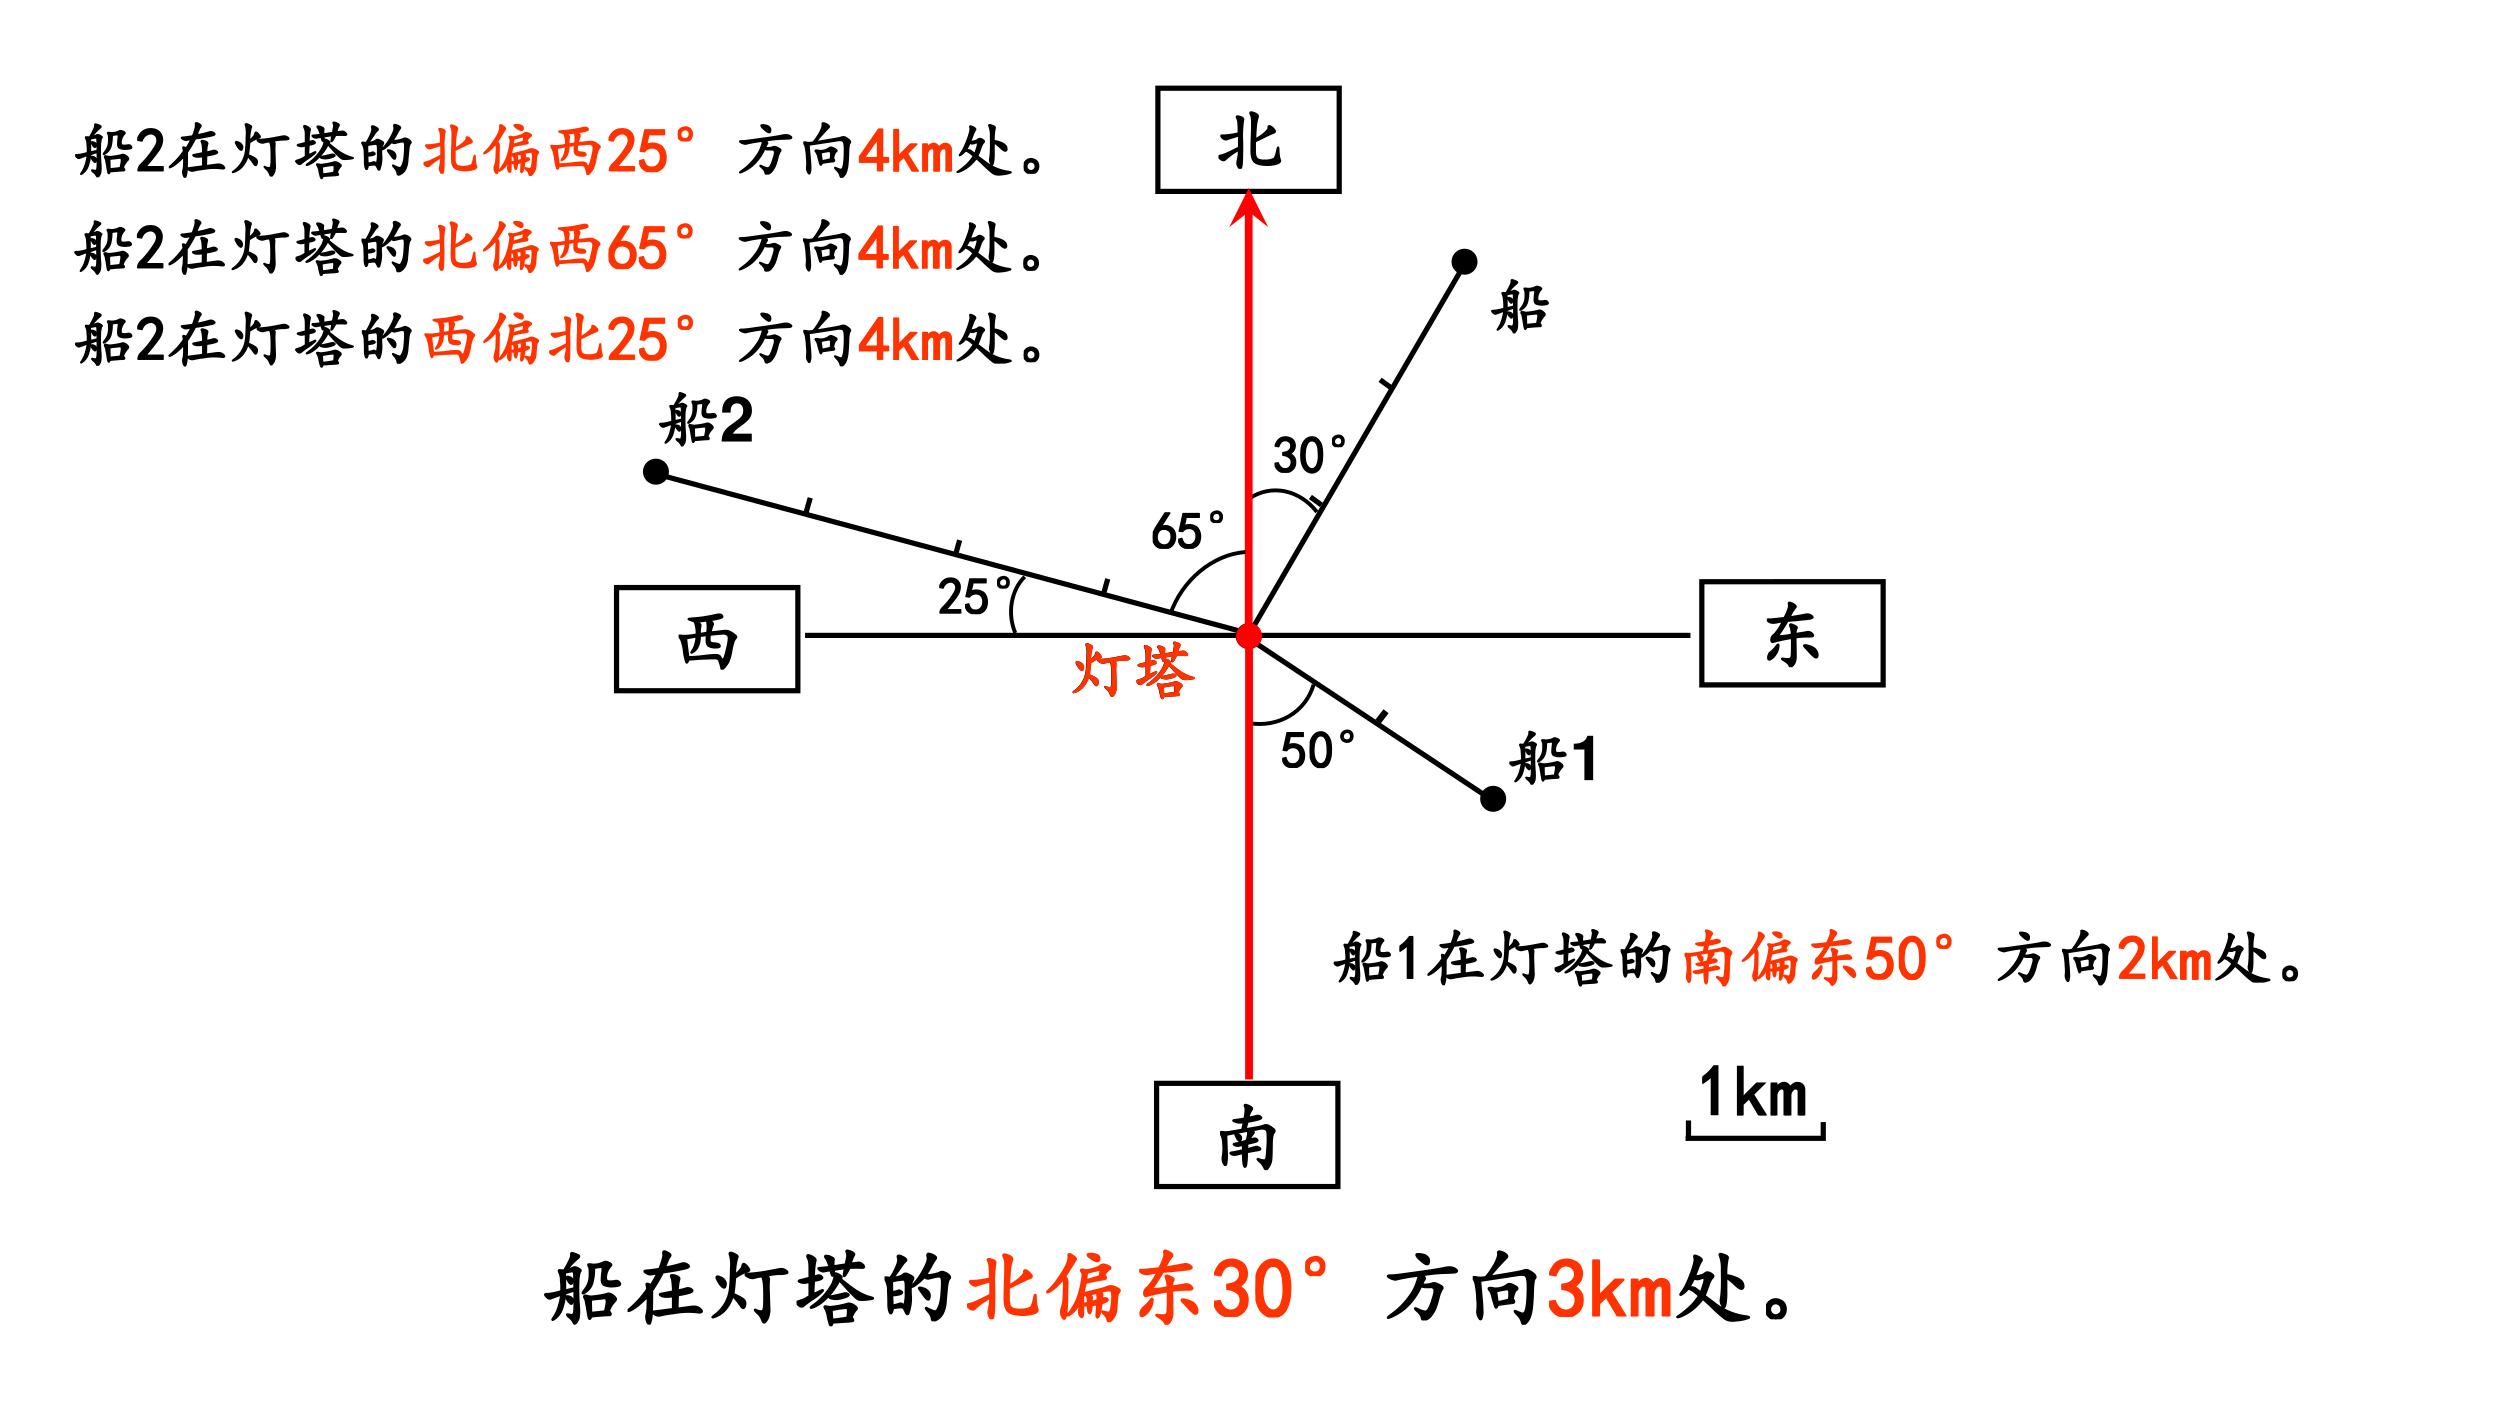 <svg xmlns="http://www.w3.org/2000/svg" xmlns:xlink="http://www.w3.org/1999/xlink" width="1280" height="720" viewBox="0 0 960 540"><rect x="0" y="0" width="960" height="540" fill="#333333" stroke="none"/><g data-name="P"><clipPath id="a"><path fill-rule="evenodd" d="M0 540h960V0H0Z"/></clipPath><g clip-path="url(#a)"><path fill="#fff" fill-rule="evenodd" d="M0 540h960V0H0Z"/></g></g><path fill="none" stroke="#000" stroke-linejoin="round" stroke-width="2" d="m573 307.25-91.13-60.5" data-name="P"/><g data-name="P"><clipPath id="b"><path fill-rule="evenodd" d="M0 0h960v540H0"/></clipPath><g clip-path="url(#b)"><path fill="none" stroke="#000" stroke-linejoin="round" stroke-width="1.5" d="M504.43 262.88c-3.06 10.52-13.41 16.68-24.87 14.8"/></g></g><g data-name="P"><symbol id="c"><path d="M.243.366a.642.642 0 0 0-.03-.16A.247.247 0 0 0 .13.073C.091.042.083.043.107.077a.476.476 0 0 1 .058.12C.181.248.193.3.201.355A4.403 4.403 0 0 1 .079.311.044.044 0 0 0 .05.307.12.12 0 0 0 .012.34C0 .354.007.36.033.359.06.358.117.368.2.392a.745.745 0 0 1-.004.13.221.221 0 0 1-.02.097C.167.638.168.646.181.643c.013 0 .03-.001.05-.004.027.042.048.08.063.114.019.033.026.06.024.078C.315.849.323.854.34.846A.23.23 0 0 0 .4.823C.418.815.414.803.388.783A.778.778 0 0 1 .263.648a.274.274 0 0 1 .074.024c.016.007.029.009.04.003a.092.092 0 0 0 .038-.02C.431.648.434.639.423.629.415.62.41.592.403.546A2.705 2.705 0 0 1 .409.202a.568.568 0 0 0-.004-.13.18.18 0 0 0-.028-.054C.363 0 .353.001.346.022A.185.185 0 0 1 .29.085C.264.11.263.12.286.112A.126.126 0 0 1 .337.108c.01.005.017.026.02.063.002.036.002.114 0 .234a2.113 2.113 0 0 1-.114-.04m.524-.21C.796.124.797.108.77.108S.673.103.556.092C.546.06.536.053.529.077.523.1.519.129.513.163a1.23 1.23 0 0 1-.016.09.136.136 0 0 1-.02.062C.47.333.475.341.49.34A.513.513 0 0 0 .529.33a.209.209 0 0 1 .058 0 1.218 1.218 0 0 1 .156.027c.014.008.03.008.047 0A.14.14 0 0 0 .841.32C.857.303.855.288.837.272a.326.326 0 0 1-.07-.117M.59.675a.66.66 0 0 0-.02-.18.192.192 0 0 0-.081-.11C.448.357.445.365.482.413c.036.047.056.1.058.16C.543.635.54.674.53.69c-.01.018-.01.026.004.024A.164.164 0 0 0 .572.71a.268.268 0 0 1 .133.027c.012.01.033.01.062-.004C.796.72.803.708.79.698a.237.237 0 0 1-.035-.05A.208.208 0 0 1 .732.56c0-.031.01-.048.031-.05a.249.249 0 0 1 .074.003C.866.52.885.513.896.494.909.478.902.465.876.46A.439.439 0 0 0 .79.452a.286.286 0 0 0-.074.015C.698.475.688.493.685.522c0 .029.002.064.008.106.005.041.001.06-.012.058a.747.747 0 0 1-.09-.012M.552.292c0-.047.001-.1.004-.16L.724.15c.01.044.017.08.02.106.002.026 0 .041-.008.046C.73.311.714.313.685.307A3.795 3.795 0 0 1 .552.292M.357.428c0 .1-.002.16-.004.18C.35.628.339.637.318.632A.683.683 0 0 1 .24.616C.242.576.243.506.243.4l.114.027M.298.257A.172.172 0 0 0 .263.31c-.005.018 0 .025.016.02A.073.073 0 0 0 .322.31c.01-.01.013-.027.007-.05C.327.24.316.237.3.256M.325.49C.32.478.31.48.294.499a.343.343 0 0 0-.027.05C.262.565.27.57.29.561.314.556.327.546.33.53A.042.042 0 0 0 .325.49Z"/></symbol><use xlink:href="#c" transform="matrix(24.024 0 0 -24.024 579.571 301.322)"/><use xlink:href="#c" fill="none" stroke="#000" stroke-linejoin="round" stroke-width=".029" transform="matrix(24.024 0 0 -24.024 579.571 301.322)"/></g><g data-name="P"><symbol id="d"><path d="M.17.489V0h.14v.709H.217C.195.625.122.582 0 .582V.489h.17Z"/></symbol><use xlink:href="#d" transform="matrix(24.024 0 0 -24.024 604.324 299.57)"/></g><g data-name="P"><symbol id="e"><path d="M-2147483500-2147483500Z"/></symbol><use xlink:href="#e" transform="matrix(24.024 0 0 -24.024 51591145000 -51591145000)"/></g><g data-name="P"><path fill-rule="evenodd" d="M569.88 306.75c0-1.93 1.56-3.5 3.5-3.5 1.93 0 3.5 1.57 3.5 3.5s-1.57 3.5-3.5 3.5c-1.94 0-3.5-1.57-3.5-3.5Z"/><path fill="none" stroke="#000" stroke-linejoin="round" stroke-width="3" d="M569.88 306.75c0-1.93 1.56-3.5 3.5-3.5 1.93 0 3.5 1.57 3.5 3.5s-1.57 3.5-3.5 3.5c-1.94 0-3.5-1.57-3.5-3.5Z"/></g><g data-name="P"><symbol id="f"><path d="M.07.198C.09.128.12.088.164.08.208.073.244.077.27.092c.028.019.048.04.058.067.013.028.018.06.016.094 0 .033-.01.062-.028.086a.112.112 0 0 1-.062.046.174.174 0 0 1-.09 0A.136.136 0 0 1 .086.331L.02.339c.005.015.03.127.074.335h.308v-.07h-.25A1.507 1.507 0 0 0 .113.436a.22.22 0 0 0 .11.024A.216.216 0 0 0 .32.436.124.124 0 0 0 .387.378.206.206 0 0 0 .418.303.19.19 0 0 0 .426.225.284.284 0 0 0 .41.135.2.2 0 0 0 .363.061.283.283 0 0 0 .285.014.248.248 0 0 0 .184.003.218.218 0 0 0 .07.046C.036.072.013.116 0 .178l.07.02Z"/></symbol><symbol id="g"><path d="M.003.39C.005.46.014.513.03.552a.27.27 0 0 0 .074.102c.031.026.07.039.113.039.047 0 .088-.02.122-.059a.273.273 0 0 0 .066-.14.811.811 0 0 0 .008-.2.437.437 0 0 0-.04-.18.18.18 0 0 0-.097-.097.158.158 0 0 0-.133.004.21.21 0 0 0-.094.09.45.45 0 0 0-.039.113.764.764 0 0 0-.007.164m.082.024A.576.576 0 0 1 .092.22.21.21 0 0 1 .155.104C.186.081.217.076.249.09a.135.135 0 0 1 .066.085.42.42 0 0 1 .024.141c0 .052-.003.1-.008.14A.241.241 0 0 1 .296.57C.277.603.25.619.217.619.187.623.157.608.132.574a.355.355 0 0 1-.047-.16Z"/></symbol><use xlink:href="#f" transform="matrix(20.04 0 0 -20.04 492.363 294.877)"/><use xlink:href="#g" transform="matrix(20.04 0 0 -20.04 502.902 294.956)"/><use xlink:href="#f" fill="none" stroke="#000" stroke-linejoin="round" stroke-width=".029" transform="matrix(20.04 0 0 -20.04 492.363 294.877)"/><use xlink:href="#g" fill="none" stroke="#000" stroke-linejoin="round" stroke-width=".029" transform="matrix(20.04 0 0 -20.04 502.902 294.956)"/><symbol id="h"><path d="M.105.003a.121.121 0 0 0-.078.035A.114.114 0 0 0 0 .116a.109.109 0 0 0 .027.07c.016.018.036.03.059.035.023.008.046.01.066.004A.095.095 0 0 0 .211.182C.227.162.23.134.227.1a.104.104 0 0 0-.04-.078.118.118 0 0 0-.082-.02M.043.125A.084.084 0 0 1 .051.073.078.078 0 0 1 .1.042C.129.039.149.044.165.057a.08.08 0 0 1 .023.059C.188.142.18.16.165.174a.063.063 0 0 1-.05.016.08.08 0 0 1-.048-.023.064.064 0 0 1-.023-.043Z"/></symbol><use xlink:href="#h" transform="matrix(20.04 0 0 -20.04 514.913 285.014)"/><use xlink:href="#h" fill="none" stroke="#000" stroke-linejoin="round" stroke-width=".029" transform="matrix(20.04 0 0 -20.04 514.913 285.014)"/><symbol id="i"><path d="M-2147483500-2147483500Z"/></symbol><use xlink:href="#i" transform="matrix(20.04 0 0 -20.04 43035570000 -43035570000)"/><use xlink:href="#i" fill="none" stroke="#000" stroke-linejoin="round" stroke-width=".029" transform="matrix(20.04 0 0 -20.04 43035570000 -43035570000)"/></g><path fill="none" stroke="#000" stroke-linejoin="round" stroke-width="2.5" d="m529.13 277.12 3.12-4" data-name="P"/><path fill="none" stroke="#000" stroke-linejoin="round" stroke-width="2" d="m477.63 242.75-224.75-60.5" data-name="P"/><g data-name="P"><clipPath id="j"><path fill-rule="evenodd" d="M0 0h960v540H0"/></clipPath><g clip-path="url(#j)"><path fill="none" stroke="#000" stroke-linejoin="round" stroke-width="2" d="m309.5 196.96 1.63-5.79"/></g></g><g data-name="P"><clipPath id="k"><path fill-rule="evenodd" d="M0 0h960v540H0"/></clipPath><g clip-path="url(#k)"><path fill="none" stroke="#000" stroke-linejoin="round" stroke-width="1.5" d="M389.87 243.07c-3.15-7.46-1.64-16.45 3.62-21.61"/></g></g><g data-name="P"><symbol id="l"><path d="M.016.016C.018.055.036.09.07.12a1.372 1.372 0 0 1 .23.3C.317.459.323.49.317.517a.086.086 0 0 1-.035.062.095.095 0 0 1-.074.024A.165.165 0 0 1 .129.57.175.175 0 0 1 .074.488L0 .5c.02.06.047.103.078.129a.195.195 0 0 0 .117.047c.026.002.05.001.07-.004A.132.132 0 0 0 .329.645.13.13 0 0 0 .383.582.172.172 0 0 0 .398.477.329.329 0 0 0 .34.332 3.04 3.04 0 0 0 .129.07H.41V0H.016v.016Z"/></symbol><use xlink:href="#l" transform="matrix(20.04 0 0 -20.04 360.676 235.57)"/><use xlink:href="#f" transform="matrix(20.04 0 0 -20.04 370.563 235.857)"/><use xlink:href="#l" fill="none" stroke="#000" stroke-linejoin="round" stroke-width=".029" transform="matrix(20.04 0 0 -20.04 360.676 235.57)"/><use xlink:href="#f" fill="none" stroke="#000" stroke-linejoin="round" stroke-width=".029" transform="matrix(20.04 0 0 -20.04 370.563 235.857)"/><use xlink:href="#h" transform="matrix(20.04 0 0 -20.04 382.913 225.994)"/><use xlink:href="#h" fill="none" stroke="#000" stroke-linejoin="round" stroke-width=".029" transform="matrix(20.04 0 0 -20.04 382.913 225.994)"/><use xlink:href="#i" transform="matrix(20.04 0 0 -20.04 43035570000 -43035570000)"/><use xlink:href="#i" fill="none" stroke="#000" stroke-linejoin="round" stroke-width=".029" transform="matrix(20.04 0 0 -20.04 43035570000 -43035570000)"/></g><g data-name="P" transform="matrix(24.024 0 0 -24.024 253.261 171.292)"><use xlink:href="#c"/><use xlink:href="#c" fill="none" stroke="#000" stroke-linejoin="round" stroke-width=".029"/></g><g data-name="P"><symbol id="m"><path d="M.482.125H.181C.2.163.222.184.326.259c.123.09.159.143.159.24C.485.636.39.724.242.724.095.724.009.637.009.487V.462h.135v.023c0 .079.037.125.101.125.062 0 .1-.043.1-.114C.345.417.321.388.163.276.043.194.006.132 0 0h.482v.125Z"/></symbol><use xlink:href="#m" transform="matrix(24.024 0 0 -24.024 277.1 169.54)"/></g><use xlink:href="#e" data-name="P" transform="matrix(24.024 0 0 -24.024 51591145000 -51591145000)"/><g data-name="P"><path fill-rule="evenodd" d="M248.38 181.12c0-1.93 1.56-3.5 3.5-3.5 1.93 0 3.5 1.57 3.5 3.5 0 1.94-1.57 3.5-3.5 3.5-1.94 0-3.5-1.56-3.5-3.5Z"/><path fill="none" stroke="#000" stroke-linejoin="round" stroke-width="3" d="M248.38 181.12c0-1.93 1.56-3.5 3.5-3.5 1.93 0 3.5 1.57 3.5 3.5 0 1.94-1.57 3.5-3.5 3.5-1.94 0-3.5-1.56-3.5-3.5Z"/></g><g data-name="P"><clipPath id="n"><path fill-rule="evenodd" d="M0 0h960v540H0"/></clipPath><g clip-path="url(#n)"><path fill="none" stroke="#000" stroke-linejoin="round" stroke-width="2" d="m366.87 213.21 1.63-5.79"/></g></g><g data-name="P"><clipPath id="o"><path fill-rule="evenodd" d="M0 0h960v540H0"/></clipPath><g clip-path="url(#o)"><path fill="none" stroke="#000" stroke-linejoin="round" stroke-width="2" d="m423.75 228.08 1.63-5.79"/></g></g><g data-name="P"><path fill-rule="evenodd" d="M476 244.25c0-1.93 1.57-3.5 3.5-3.5s3.5 1.57 3.5 3.5-1.57 3.5-3.5 3.5-3.5-1.57-3.5-3.5Z"/><path fill="none" stroke="#000" stroke-linejoin="round" stroke-width="3" d="M476 244.25c0-1.93 1.57-3.5 3.5-3.5s3.5 1.57 3.5 3.5-1.57 3.5-3.5 3.5-3.5-1.57-3.5-3.5Z"/></g><g data-name="P"><symbol id="p"><path d="M.281.573c.058.05.087.086.09.11.003.023.012.03.027.019A.151.151 0 0 0 .441.655C.457.637.451.625.426.62A.539.539 0 0 1 .28.542a2.223 2.223 0 0 0-.02-.196A.567.567 0 0 0 .38.284C.402.266.409.24.399.206.39.174.375.173.354.202a.758.758 0 0 1-.101.125A.441.441 0 0 0 .172.17.302.302 0 0 0 .05.08C0 .06 0 .066.047.1a.46.46 0 0 1 .176.32C.23.486.234.563.234.65a.464.464 0 0 1-.011.164C.213.835.217.844.238.84A.174.174 0 0 0 .293.815C.311.807.315.795.305.78A.725.725 0 0 1 .28.573m.38-.004C.683.549.692.529.686.514A1.104 1.104 0 0 1 .684.385L.69.198A.306.306 0 0 0 .68.08.146.146 0 0 0 .645.018C.632 0 .62.005.609.034a.202.202 0 0 1-.062.09C.513.158.512.167.543.15.574.138.598.135.613.143c.016.008.022.074.02.2 0 .127-.01.2-.031.218a.531.531 0 0 1-.098-.02C.48.537.454.544.426.562.397.58.406.59.453.59c.05.002.115.01.195.023l.164.031c.027.005.05.002.07-.011C.907.618.913.608.903.6A.27.27 0 0 0 .816.59.71.71 0 0 1 .66.569M.098.471a.573.573 0 0 0-.036.067C.058.558.07.562.099.549.126.54.146.525.156.507.17.49.172.469.164.44.156.414.134.424.098.471Z"/></symbol><symbol id="q"><path d="M.656.108C.677.082.682.068.672.065A.465.465 0 0 0 .598.057 15.386 15.386 0 0 1 .43.046C.42.006.409 0 .398.026A.81.81 0 0 0 .375.12a.28.28 0 0 1-.031.094C.33.234.334.242.352.237A.447.447 0 0 0 .395.229a1.08 1.08 0 0 1 .2.035.08.08 0 0 0 .053.004.147.147 0 0 0 .055-.031C.724.224.725.21.707.194a.294.294 0 0 1-.05-.086m-.45.484.035.012C.266.612.284.61.297.596.313.583.306.572.277.561a.604.604 0 0 0-.07-.015A2.237 2.237 0 0 1 .199.382l.09.042C.315.438.32.434.305.417A.664.664 0 0 0 .203.335 1.228 1.228 0 0 1 .09.253C.072.234.052.233.03.249A.22.22 0 0 0 0 .284c0 .005.008.01.023.015a.771.771 0 0 1 .059.02c.023.01.048.025.074.043v.172A.527.527 0 0 0 .094.522c-.021 0-.04.004-.059.012-.015.008-.009.014.02.02L.156.58v.125c0 .052-.006.09-.02.113C.125.845.127.855.146.85A.172.172 0 0 0 .203.823C.224.81.23.796.223.78A.788.788 0 0 1 .207.592m.234.125L.59.741l.015.078C.611.85.61.872.602.885.594.901.598.908.613.905a.2.2 0 0 0 .055-.02C.688.875.694.863.684.85A.32.32 0 0 1 .648.75l.09.011C.76.763.778.754.797.733.815.713.81.702.785.702a1.398 1.398 0 0 1-.152 0A.553.553 0 0 0 .59.624C.577.603.569.598.566.608a.57.57 0 0 0 .016.09 2.744 2.744 0 0 1-.137-.02.137.137 0 0 0-.011-.066C.428.599.419.62.406.674L.328.66C.318.656.301.66.278.674.256.69.258.698.284.698.314.7.352.704.398.71a.81.81 0 0 1-.023.062.138.138 0 0 1-.027.05C.338.84.342.846.363.843a.13.13 0 0 0 .059-.02C.44.816.447.806.442.793a.324.324 0 0 1 0-.075M.522.57C.59.514.65.467.707.429a.76.76 0 0 1 .137-.07.58.58 0 0 0 .066-.02C.923.333.905.329.855.323A.494.494 0 0 0 .754.319a.13.13 0 0 0-.055.035L.625.428a3.111 3.111 0 0 1-.113.125.81.81 0 0 0-.164-.222.467.467 0 0 0-.149-.102C.16.216.161.224.203.253A.761.761 0 0 1 .43.51c.02.047.028.08.023.098-.005.02.001.029.02.024A.132.132 0 0 0 .52.608C.535.598.54.588.535.581L.523.569M.418.194A4.38 4.38 0 0 1 .426.077c.094.01.155.02.183.027a.491.491 0 0 1 .008.078c0 .024-.006.037-.02.04a1.16 1.16 0 0 1-.18-.027m.001.163a3.572 3.572 0 0 1 .14.031C.583.397.6.396.614.385.63.378.623.367.593.355A.413.413 0 0 0 .497.33a.224.224 0 0 0-.09.008C.388.346.392.353.418.359Z"/></symbol><use xlink:href="#p" transform="matrix(24 0 0 -24 411.864 267.509)"/><use xlink:href="#q" transform="matrix(24 0 0 -24 436.452 268.446)"/><use xlink:href="#p" fill="none" stroke="#000" stroke-linejoin="round" stroke-width=".029" transform="matrix(24 0 0 -24 411.864 267.509)"/><use xlink:href="#q" fill="none" stroke="#000" stroke-linejoin="round" stroke-width=".029" transform="matrix(24 0 0 -24 436.452 268.446)"/><use xlink:href="#e" transform="matrix(24 0 0 -24 51539605000 -51539605000)"/></g><g data-name="P"><path fill-rule="evenodd" d="M558.88 100.5c0-1.93 1.56-3.5 3.5-3.5 1.93 0 3.5 1.57 3.5 3.5s-1.57 3.5-3.5 3.5c-1.94 0-3.5-1.57-3.5-3.5Z"/><path fill="none" stroke="#000" stroke-linejoin="round" stroke-width="3" d="M558.88 100.5c0-1.93 1.56-3.5 3.5-3.5 1.93 0 3.5 1.57 3.5 3.5s-1.57 3.5-3.5 3.5c-1.94 0-3.5-1.57-3.5-3.5Z"/></g><g data-name="P"><use xlink:href="#c" transform="matrix(24 0 0 -24 572.78 127.89)"/><use xlink:href="#c" fill="none" stroke="#000" stroke-linejoin="round" stroke-width=".029" transform="matrix(24 0 0 -24 572.78 127.89)"/><use xlink:href="#e" transform="matrix(24 0 0 -24 51539605000 -51539605000)"/></g><path fill="none" stroke="#000" stroke-linejoin="round" stroke-width="2" d="M309.13 244h340" data-name="P"/><path d="M480.62 79.38v333.99h-2V79.38Zm-1 0-5 4 5-10 5 10Z" data-name="P"/><g data-name="P"><path fill="#fff" fill-rule="evenodd" d="M444.63 73.5h69.625V33.875H444.63Z"/><path fill="none" stroke="#000" stroke-miterlimit="8" stroke-width="2" d="M444.63 73.5h69.625V33.875H444.63Z"/></g><g data-name="P"><symbol id="r"><path d="M.503.402a.619.619 0 0 1 .132.09C.672.526.69.551.686.566.684.585.691.59.71.582A.128.128 0 0 0 .76.539C.78.52.777.504.757.496.736.488.706.476.667.457L.499.375V.242c0-.052.01-.087.03-.105C.554.118.595.11.652.113a.283.283 0 0 1 .11.024C.778.15.793.19.806.257c.01.048.016.046.016-.003A.852.852 0 0 1 .83.164 1.42 1.42 0 0 1 .842.121C.85.103.84.087.807.074a.456.456 0 0 0-.164-.02C.565.058.513.074.487.103.464.132.452.18.452.246c0 .065.001.128.004.188.002.06.004.12.004.183C.462.68.456.724.44.75.427.779.445.783.495.762.53.749.545.732.538.71A.622.622 0 0 1 .514.598 3.297 3.297 0 0 1 .503.402M.28.262a.927.927 0 0 1-.184-.13C.083.116.066.113.042.126a.188.188 0 0 0-.04.035C0 .17.008.177.023.18a.409.409 0 0 1 .09.03c.044.02.1.047.168.083v.164a3.42 3.42 0 0 1-.164-.05C.096.397.073.406.049.43.03.453.034.462.065.457a.976.976 0 0 1 .211.031C.276.553.275.6.272.628a.18.18 0 0 1-.02.075c-.01.021.01.022.06.004C.334.697.343.685.338.672A1.407 1.407 0 0 1 .323.398a2.848 2.848 0 0 0 0-.21C.323.117.32.068.315.039.31.013.303 0 .295 0 .29 0 .282.012.269.035A.104.104 0 0 0 .26.102a.703.703 0 0 1 .02.16Z"/></symbol><use xlink:href="#r" transform="matrix(27.984 0 0 -27.984 467.921 64.827)"/><use xlink:href="#r" fill="none" stroke="#000" stroke-miterlimit="8" stroke-width=".029" transform="matrix(27.984 0 0 -27.984 467.921 64.827)"/><use xlink:href="#e" transform="matrix(27.984 0 0 -27.984 60095178000 -60095178000)"/></g><g data-name="P"><path fill="#fff" fill-rule="evenodd" d="M444.13 455.625h69.625V416H444.13Z"/><path fill="none" stroke="#000" stroke-miterlimit="8" stroke-width="2" d="M444.13 455.625h69.625V416H444.13Z"/></g><g data-name="P"><symbol id="s"><path d="M.39.719c.042.008.076.015.102.023C.521.75.543.746.56.73.574.717.564.706.527.695A1.165 1.165 0 0 0 .38.665 1.467 1.467 0 0 1 .352.561L.52.59a.634.634 0 0 1 .085.023C.626.621.645.62.665.61A.296.296 0 0 0 .726.57C.753.555.757.535.738.512.72.49.711.43.711.332.71.236.708.169.703.132a.219.219 0 0 0-.043-.1C.64 0 .622 0 .61.031a.243.243 0 0 1-.07.09c-.032.03-.032.04 0 .026A.29.29 0 0 1 .61.133c.012.002.022.014.027.035a.73.73 0 0 1 .011.11 1.396 1.396 0 0 1 .004.238C.647.544.634.56.613.566a.158.158 0 0 1-.07 0 4.971 4.971 0 0 0-.106-.02C.465.532.47.517.458.505a1.105 1.105 0 0 1-.059-.09L.457.43c.02.008.038.005.05-.008C.522.409.517.398.493.39A1.347 1.347 0 0 0 .363.359C.373.344.378.331.375.32A.145.145 0 0 1 .371.285l.106.031A.069.069 0 0 0 .543.305C.563.289.556.279.52.273A3.66 3.66 0 0 1 .37.246C.371.184.368.136.363.102.361.07.355.052.348.047.34.039.332.05.324.082a1.04 1.04 0 0 0-.008.152A8.031 8.031 0 0 1 .22.211a.088.088 0 0 0-.063.008C.138.232.14.239.16.242c.024.003.076.013.156.031A.309.309 0 0 1 .31.348.538.538 0 0 0 .246.332.123.123 0 0 0 .2.344C.181.354.185.36.211.364c.026.004.077.018.152.038C.387.47.392.516.38.54A7.294 7.294 0 0 1 .086.484L.094.242A.592.592 0 0 0 .086.086C.078.06.066.063.05.094a.152.152 0 0 0-.012.09.63.63 0 0 1 .008.156C.044.413.034.46.016.484 0 .51 0 .524.02.524A.31.31 0 0 0 .07.52C.086.517.164.529.305.555l.023.101A.684.684 0 0 0 .262.652a.364.364 0 0 0-.063.016c-.023.01-.022.017.004.02.026.002.07.009.133.019.018.089.02.143.008.164C.334.891.339.9.359.895A.17.17 0 0 0 .422.867C.442.857.447.844.434.828A.29.29 0 0 1 .39.718M.215.48C.21.504.22.508.246.492.275.48.29.462.29.442.29.422.284.411.273.405.266.401.255.406.243.422A.403.403 0 0 0 .214.48Z"/></symbol><use xlink:href="#s" transform="matrix(27.96 0 0 -27.96 468.475 449.322)"/><use xlink:href="#s" fill="none" stroke="#000" stroke-miterlimit="8" stroke-width=".029" transform="matrix(27.96 0 0 -27.96 468.475 449.322)"/><use xlink:href="#e" transform="matrix(27.96 0 0 -27.96 60043638000 -60043638000)"/></g><g data-name="P"><path fill="#fff" fill-rule="evenodd" d="M236.75 265.25h69.625v-39.625H236.75Z"/><path fill="none" stroke="#000" stroke-miterlimit="8" stroke-width="2" d="M236.75 265.25h69.625v-39.625H236.75Z"/></g><g data-name="P"><symbol id="t"><path d="M.424.676C.466.655.48.633.467.609A.456.456 0 0 1 .44.512c.078.008.136.014.172.02C.648.535.674.534.69.526A.22.22 0 0 0 .76.484C.792.464.8.447.784.434a.174.174 0 0 1-.035-.07.69.69 0 0 1-.024-.106.669.669 0 0 0-.043-.153.428.428 0 0 0-.05-.07C.605.007.592 0 .589.015a.612.612 0 0 1-.032.11C.55.148.526.159.487.156.447.156.407.155.362.152.32.152.277.15.233.145A1.85 1.85 0 0 0 .14.14.178.178 0 0 0 .116.098C.11.092.104.104.096.133a1.2 1.2 0 0 0-.02.094.685.685 0 0 1-.038.18.437.437 0 0 1-.028.046C0 .47.012.473.046.465a.773.773 0 0 1 .203.02.474.474 0 0 1-.02.152.038.038 0 0 1-.027.031 1.05 1.05 0 0 1-.055.02C.127.695.138.7.182.703c.047.003.1.008.16.016.06.01.115.02.165.031.049.013.079.01.09-.008C.608.727.6.715.568.707a1.414 1.414 0 0 0-.09-.02.142.142 0 0 1-.055-.011M.39.476A7.921 7.921 0 0 1 .292.462C.292.37.268.303.222.26.173.224.163.224.19.262.22.302.238.366.25.454A2.429 2.429 0 0 1 .104.43C.107.385.117.3.135.172.208.174.29.18.378.192c.088.01.142.012.16.007C.558.194.572.184.577.168A.06.06 0 0 1 .608.137C.621.132.64.18.663.28c.026.102.032.163.02.184C.668.488.642.499.603.496A5.13 5.13 0 0 1 .432.48.236.236 0 0 1 .428.387C.434.374.45.366.475.363A.66.66 0 0 0 .538.355C.55.353.56.344.565.328.57.312.55.305.503.305a.187.187 0 0 0-.094.023C.393.344.385.366.385.395c0 .028.002.056.004.082M.253.66C.292.637.307.616.299.598A.459.459 0 0 1 .292.492a.982.982 0 0 1 .101.016.432.432 0 0 1-.004.168A1.7 1.7 0 0 0 .253.66Z"/></symbol><use xlink:href="#t" transform="matrix(27.96 0 0 -27.96 260.575 257.163)"/><use xlink:href="#t" fill="none" stroke="#000" stroke-miterlimit="8" stroke-width=".029" transform="matrix(27.96 0 0 -27.96 260.575 257.163)"/><use xlink:href="#e" transform="matrix(27.96 0 0 -27.96 60043638000 -60043638000)"/></g><g data-name="P"><path fill="#fff" fill-rule="evenodd" d="M653.5 263h69.625v-39.625H653.5Z"/><path fill="none" stroke="#000" stroke-miterlimit="8" stroke-width="2" d="M653.5 263h69.625v-39.625H653.5Z"/></g><g data-name="P"><symbol id="u"><path d="m.311.684.137.023.086.016a.088.088 0 0 0 .082-.02C.642.685.628.672.573.664A15.85 15.85 0 0 1 .417.648 3.518 3.518 0 0 0 .284.637 2.236 2.236 0 0 0 .182.473C.162.447.154.43.16.426a.773.773 0 0 1 .183.023.292.292 0 0 1-.02.113C.316.584.32.593.34.587A.247.247 0 0 0 .393.563C.411.554.417.545.41.534.4.527.396.501.393.457c.06.008.108.016.145.023.036.01.065.003.086-.023C.647.434.638.422.596.422A1.33 1.33 0 0 1 .393.41 18.4 18.4 0 0 0 .397.152.238.238 0 0 0 .385.07.133.133 0 0 0 .346.016C.331 0 .32.003.311.023.303.044.28.066.241.09.2.113.198.122.229.117A.285.285 0 0 1 .307.113C.328.116.34.132.342.16c.003.031.004.112.004.242A1.932 1.932 0 0 1 .092.348C.072.34.062.35.062.378.063.409.076.43.1.446A.664.664 0 0 1 .221.63 2.887 2.887 0 0 1 .124.613.208.208 0 0 0 .077.61a.1.1 0 0 0-.059.024C0 .65.005.659.034.656c.029 0 .098.007.207.02a.605.605 0 0 1 .047.101c.015.037.02.065.015.086-.005.024.003.03.024.02A.179.179 0 0 0 .385.852c.016-.013.016-.026 0-.04A.537.537 0 0 1 .311.684m.235-.43C.496.298.5.312.56.297.624.28.663.257.678.227.697.195.702.169.694.148.689.13.674.128.651.145a.874.874 0 0 0-.105.109M.018.133c0 .028.013.054.04.078a.42.42 0 0 1 .074.078C.155.32.164.318.159.281A.202.202 0 0 0 .124.184a.193.193 0 0 0-.067-.07C.031.097.018.103.018.132Z"/></symbol><use xlink:href="#u" transform="matrix(27.96 0 0 -27.96 678.457 256.214)"/><use xlink:href="#u" fill="none" stroke="#000" stroke-miterlimit="8" stroke-width=".029" transform="matrix(27.96 0 0 -27.96 678.457 256.214)"/><use xlink:href="#e" transform="matrix(27.96 0 0 -27.96 60043638000 -60043638000)"/></g><g data-name="P"><symbol id="v"><path d="M.129.54A.666.666 0 0 0 0 .44v.075a.61.61 0 0 1 .16.156h.047V0H.129v.54Z"/></symbol><symbol id="w"><path d="M.398 0h-.09l-.14.238-.09-.086V0H0v.668h.078V.242l.195.196h.098L.22.288.399 0Z"/></symbol><symbol id="x"><path d="M.46 0H.384v.316a.087.087 0 0 1-.008.04C.37.365.359.37.344.37.326.371.309.361.293.34A.11.11 0 0 1 .27.266V0H.19v.316a.087.087 0 0 1-.007.04C.178.365.168.37.152.37.134.371.117.361.102.34A.11.11 0 0 1 .078.266V0H0v.438h.078v-.06C.091.4.107.416.125.427c.018.013.038.02.059.02.02 0 .037-.007.05-.02A.076.076 0 0 0 .266.379c.013.02.027.036.043.047.018.013.037.02.058.02.031 0 .055-.01.07-.028.016-.016.024-.04.024-.07V0Z"/></symbol><use xlink:href="#v" transform="matrix(27.96 0 0 -27.96 653.702 428.205)"/><use xlink:href="#w" transform="matrix(27.96 0 0 -27.96 666.988 428.314)"/><use xlink:href="#x" transform="matrix(27.96 0 0 -27.96 679.947 428.314)"/><use xlink:href="#v" fill="none" stroke="#000" stroke-miterlimit="8" stroke-width=".029" transform="matrix(27.96 0 0 -27.96 653.702 428.205)"/><use xlink:href="#w" fill="none" stroke="#000" stroke-miterlimit="8" stroke-width=".029" transform="matrix(27.96 0 0 -27.96 666.988 428.314)"/><use xlink:href="#x" fill="none" stroke="#000" stroke-miterlimit="8" stroke-width=".029" transform="matrix(27.96 0 0 -27.96 679.947 428.314)"/><use xlink:href="#i" transform="matrix(27.96 0 0 -27.96 60043638000 -60043638000)"/><use xlink:href="#i" fill="none" stroke="#000" stroke-miterlimit="8" stroke-width=".029" transform="matrix(27.96 0 0 -27.96 60043638000 -60043638000)"/></g><path fill="none" stroke="#000" stroke-linejoin="round" stroke-width="2" d="M647.25 437.13h53.88M648.38 436.63v-6.38M700.13 437.25v-6.37M480 243l82.63-142" data-name="P"/><g data-name="P"><clipPath id="y"><path fill-rule="evenodd" d="M0 0h960v540H0"/></clipPath><g clip-path="url(#y)"><path fill="none" stroke="#000" stroke-linejoin="round" stroke-width="1.5" d="M479.84 191.36c8.36-5.56 19.11-3.38 25.85 5.24"/></g></g><g data-name="P"><symbol id="z"><path d="M0 .18.07.19A.204.204 0 0 1 .121.105a.125.125 0 0 1 .086-.03.115.115 0 0 1 .086.042c.02.029.03.06.027.094a.103.103 0 0 1-.043.082.225.225 0 0 1-.117.043v.05c.055.006.094.02.117.044a.105.105 0 0 1 .035.09C.31.559.293.586.263.602A.115.115 0 0 1 .16.609C.126.596.1.56.078.5l-.07.012A.358.358 0 0 0 .07.629C.1.66.137.679.184.684a.203.203 0 0 0 .12-.02A.13.13 0 0 0 .38.586.167.167 0 0 0 .387.473C.377.43.347.395.297.363a.168.168 0 0 0 .082-.07C.399.262.406.22.399.168A.173.173 0 0 0 .331.047.207.207 0 0 0 .199 0 .222.222 0 0 0 .07.047.22.22 0 0 0 0 .18Z"/></symbol><use xlink:href="#z" transform="matrix(20.04 0 0 -20.04 489.443 181.545)"/><use xlink:href="#g" transform="matrix(20.04 0 0 -20.04 499.512 181.676)"/><use xlink:href="#z" fill="none" stroke="#000" stroke-linejoin="round" stroke-width=".029" transform="matrix(20.04 0 0 -20.04 489.443 181.545)"/><use xlink:href="#g" fill="none" stroke="#000" stroke-linejoin="round" stroke-width=".029" transform="matrix(20.04 0 0 -20.04 499.512 181.676)"/><use xlink:href="#h" transform="matrix(20.04 0 0 -20.04 511.523 171.734)"/><use xlink:href="#h" fill="none" stroke="#000" stroke-linejoin="round" stroke-width=".029" transform="matrix(20.04 0 0 -20.04 511.523 171.734)"/><use xlink:href="#i" transform="matrix(20.04 0 0 -20.04 43035570000 -43035570000)"/><use xlink:href="#i" fill="none" stroke="#000" stroke-linejoin="round" stroke-width=".029" transform="matrix(20.04 0 0 -20.04 43035570000 -43035570000)"/></g><g data-name="P"><clipPath id="A"><path fill-rule="evenodd" d="M0 0h960v540H0"/></clipPath><g clip-path="url(#A)"><path fill="none" stroke="#000" stroke-linejoin="round" stroke-width="2" d="m529.95 145.84 4.22 3.07"/></g></g><g data-name="P"><clipPath id="B"><path fill-rule="evenodd" d="M0 0h960v540H0"/></clipPath><g clip-path="url(#B)"><path fill="none" stroke="#000" stroke-linejoin="round" stroke-width="2" d="m503.2 190.84 4.22 3.07"/></g></g><g data-name="P"><path fill="red" fill-rule="evenodd" d="M476.13 244.25c0-1.93 1.56-3.5 3.5-3.5 1.93 0 3.5 1.57 3.5 3.5s-1.57 3.5-3.5 3.5c-1.94 0-3.5-1.57-3.5-3.5Z"/><path fill="none" stroke="red" stroke-linejoin="round" stroke-width="3" d="M476.13 244.25c0-1.93 1.56-3.5 3.5-3.5 1.93 0 3.5 1.57 3.5 3.5s-1.57 3.5-3.5 3.5c-1.94 0-3.5-1.57-3.5-3.5Z"/></g><g data-name="P"><use xlink:href="#p" fill="#f30" transform="matrix(24 0 0 -24 411.984 267.509)"/><use xlink:href="#q" fill="#f30" transform="matrix(24 0 0 -24 436.572 268.446)"/><use xlink:href="#p" fill="none" stroke="#f30" stroke-linejoin="round" stroke-width=".029" transform="matrix(24 0 0 -24 411.984 267.509)"/><use xlink:href="#q" fill="none" stroke="#f30" stroke-linejoin="round" stroke-width=".029" transform="matrix(24 0 0 -24 436.572 268.446)"/><use xlink:href="#e" fill="#f30" transform="matrix(24 0 0 -24 51539605000 -51539605000)"/></g><g data-name="P"><symbol id="C"><path d="M.422.628a1.79 1.79 0 0 0-.129-.22C.293.285.292.199.289.152A.375.375 0 0 0 .273.034C.266 0 .253 0 .238.034a.138.138 0 0 0-.008.09c.01.028.015.101.012.218a1.403 1.403 0 0 0-.11-.105.509.509 0 0 0-.1-.066C.001.16 0 .165.022.186a1.166 1.166 0 0 1 .215.238.186.186 0 0 1-.008.051C.225.496.24.495.277.471.293.49.322.54.363.62A.855.855 0 0 0 .281.604C.263.602.242.608.22.624.195.639.2.647.234.647c.034.003.084.01.149.02C.422.768.437.83.43.854.424.88.439.884.473.866.509.85.52.835.508.819A.187.187 0 0 1 .477.764 1.542 1.542 0 0 1 .445.682 1.68 1.68 0 0 1 .648.73.076.076 0 0 0 .723.714c.023-.016.01-.03-.04-.04A2.677 2.677 0 0 0 .423.628m.18-.22a.777.777 0 0 1 .097.024C.725.44.747.436.766.421.784.408.777.396.746.385a.851.851 0 0 0-.144-.03A3.619 3.619 0 0 1 .598.19a7.5 7.5 0 0 0 .175.024C.818.219.852.208.875.182.898.16.893.147.859.147A.948.948 0 0 1 .554.14 1.259 1.259 0 0 1 .392.112a.089.089 0 0 0-.07.016C.296.146.293.155.311.155l.235.031v.156C.479.332.432.333.407.346.382.36.383.367.41.37l.137.027c-.003.1-.01.155-.02.168C.52.581.52.59.527.592c.01.003.03 0 .059-.011C.615.57.625.556.617.538a.435.435 0 0 1-.015-.13Z"/></symbol><symbol id="D"><path d="M.099.517C.161.527.202.54.22.556c.018.016.037.018.055.008A.268.268 0 0 0 .329.536C.345.526.348.513.337.497a.187.187 0 0 1-.02-.054.587.587 0 0 1-.003-.13A.533.533 0 0 0 .286.1C.28.083.27.083.26.099a.392.392 0 0 1-.023.047C.228.16.219.169.208.169A.498.498 0 0 1 .1.158C.089.1.077.083.064.107a.246.246 0 0 0-.016.097c0 .042-.001.094-.004.157A.27.27 0 0 1 .017.49C0 .513 0 .525.013.525A.27.27 0 0 0 .068.517a.667.667 0 0 1 .07.125c.026.055.034.095.023.121-.007.026.008.03.047.012C.255.754.27.735.251.72A.32.32 0 0 1 .197.654 3.78 3.78 0 0 0 .099.517m.39.035A.44.44 0 0 1 .659.58a.053.053 0 0 0 .058.004.117.117 0 0 0 .055-.035C.786.535.788.522.775.51.762.496.753.462.747.408L.732.243A.373.373 0 0 0 .7.103.184.184 0 0 0 .622.02C.59 0 .57.004.568.033.565.06.548.093.517.126.488.16.49.168.52.15A.594.594 0 0 1 .599.118c.02-.002.038.014.05.047C.666.2.677.246.682.306c.005.062.008.115.008.156 0 .042-.005.065-.016.07C.663.54.641.54.607.533L.529.514C.513.51.496.517.478.533A.68.68 0 0 0 .357.427C.32.404.323.415.365.462.406.51.444.566.478.634c.036.068.05.115.039.14-.008.03.001.04.027.032A.176.176 0 0 0 .603.779C.618.769.62.757.607.743a.519.519 0 0 1-.043-.07.762.762 0 0 0-.074-.12M.09.348c.034.005.057.01.07.016.013.007.026.005.04-.008C.216.347.21.336.185.326A.305.305 0 0 0 .09.314L.095.189a.341.341 0 0 1 .07.015c.024.01.04.01.051-.003C.23.19.238.193.243.208a.506.506 0 0 1 .012.145C.258.43.255.475.247.486.24.499.227.504.208.5a.911.911 0 0 1-.12-.02L.09.35M.478.302a1.786 1.786 0 0 0-.063.09C.41.405.423.406.455.396a.12.12 0 0 0 .07-.043.082.082 0 0 0 .011-.074C.531.25.512.258.478.302Z"/></symbol><use xlink:href="#c" transform="matrix(32.04 0 0 -32.04 209.175 508.424)"/><use xlink:href="#C" transform="matrix(32.04 0 0 -32.04 240.977 508.675)"/><use xlink:href="#p" transform="matrix(32.04 0 0 -32.04 273.239 508.049)"/><use xlink:href="#q" transform="matrix(32.04 0 0 -32.04 305.904 509.3)"/><use xlink:href="#D" transform="matrix(32.04 0 0 -32.04 339.658 507.381)"/><use xlink:href="#c" fill="none" stroke="#000" stroke-linejoin="round" stroke-width=".029" transform="matrix(32.04 0 0 -32.04 209.175 508.424)"/><use xlink:href="#C" fill="none" stroke="#000" stroke-linejoin="round" stroke-width=".029" transform="matrix(32.04 0 0 -32.04 240.977 508.675)"/><use xlink:href="#p" fill="none" stroke="#000" stroke-linejoin="round" stroke-width=".029" transform="matrix(32.04 0 0 -32.04 273.239 508.049)"/><use xlink:href="#q" fill="none" stroke="#000" stroke-linejoin="round" stroke-width=".029" transform="matrix(32.04 0 0 -32.04 305.904 509.3)"/><use xlink:href="#D" fill="none" stroke="#000" stroke-linejoin="round" stroke-width=".029" transform="matrix(32.04 0 0 -32.04 339.658 507.381)"/><symbol id="E"><path d="M.694.564C.723.538.721.522.69.517A2.189 2.189 0 0 1 .471.474a1.938 1.938 0 0 0-.03-.129c.088.02.153.037.194.047.042.01.075.02.098.031.026.01.05.012.07.004A.246.246 0 0 0 .862.4C.88.39.884.378.874.365A.107.107 0 0 1 .85.31 9.297 9.297 0 0 1 .84.177a.214.214 0 0 0-.051-.14C.759.002.742 0 .737.028a.127.127 0 0 1-.043.07C.671.122.668.132.686.126L.737.115C.753.112.764.12.772.138c.008.02.013.05.016.086.005.039.006.075.004.11 0 .033-.01.05-.032.05a.363.363 0 0 1-.113-.02C.663.353.671.34.671.33A.343.343 0 0 0 .663.28c.02.005.036.007.047.007.01 0 .018-.003.023-.011C.738.267.733.259.717.25A.27.27 0 0 0 .66.228.7.7 0 0 0 .643.115C.635.083.626.065.616.06.608.055.604.066.604.095.607.124.61.165.612.22a.436.436 0 0 0-.07-.016A.219.219 0 0 0 .53.122C.525.107.518.107.51.122a.171.171 0 0 0-.007.079.126.126 0 0 0-.047.007C.446.216.46.224.503.232.5.284.493.315.483.326A.097.097 0 0 1 .44.318a2.594 2.594 0 0 0 0-.203C.44.068.431.053.413.072.397.09.392.116.397.15a.698.698 0 0 1 .008.097.384.384 0 0 0-.047-.082.272.272 0 0 0-.074-.07C.258.077.253.078.268.1a.773.773 0 0 1 .059.09.554.554 0 0 1 .058.125 1.18 1.18 0 0 1 .051.234C.44.574.435.594.424.607.414.622.415.63.428.63a.104.104 0 0 0 .04-.008.266.266 0 0 1 .09.016c.049.013.08.026.093.04a.053.053 0 0 0 .05.01.174.174 0 0 0 .056-.023C.772.655.77.645.753.635A.187.187 0 0 1 .694.563M.225.548a.095.095 0 0 0 .028-.07L.249.306C.249.223.246.163.24.126A.212.212 0 0 0 .225.052C.217.036.205.043.19.072a.128.128 0 0 0-.004.093.48.48 0 0 1 .024.137l.004.133A.177.177 0 0 1 .202.52a.78.78 0 0 0-.07-.078.422.422 0 0 0-.098-.075C0 .35.003.36.042.396.08.432.117.476.15.529.188.58.217.63.241.677c.023.05.032.089.027.117-.002.029.013.03.047.004C.35.775.361.758.35.748a28.559 28.559 0 0 1-.125-.2m.25-.047C.54.52.596.536.643.552c.005.031.008.05.008.059 0 .007-.003.013-.008.015C.641.632.626.63.6.622A4.996 4.996 0 0 1 .487.595 1.533 1.533 0 0 0 .475.501m.047.317A.157.157 0 0 0 .604.806C.628.798.638.783.635.759.635.736.622.728.596.736a.257.257 0 0 0-.078.047C.49.806.491.818.522.818M.507.333C.533.323.546.311.546.298A.644.644 0 0 0 .542.243c.018.003.043.01.074.02.002.044-.001.074-.012.09a3.175 3.175 0 0 0-.097-.02Z"/></symbol><use xlink:href="#r" fill="#f30" transform="matrix(32.04 0 0 -32.04 371.335 506.589)"/><use xlink:href="#E" fill="#f30" transform="matrix(32.04 0 0 -32.04 401.748 507.757)"/><use xlink:href="#u" fill="#f30" transform="matrix(32.04 0 0 -32.04 437.42 508.716)"/><use xlink:href="#r" fill="none" stroke="#f30" stroke-linejoin="round" stroke-width=".029" transform="matrix(32.04 0 0 -32.04 371.335 506.589)"/><use xlink:href="#E" fill="none" stroke="#f30" stroke-linejoin="round" stroke-width=".029" transform="matrix(32.04 0 0 -32.04 401.748 507.757)"/><use xlink:href="#u" fill="none" stroke="#f30" stroke-linejoin="round" stroke-width=".029" transform="matrix(32.04 0 0 -32.04 437.42 508.716)"/></g><g data-name="P"><use xlink:href="#z" fill="#f30" transform="matrix(32.04 0 0 -32.04 466.182 505.713)"/><use xlink:href="#g" fill="#f30" transform="matrix(32.04 0 0 -32.04 482.077 505.921)"/><use xlink:href="#z" fill="none" stroke="#f30" stroke-linejoin="round" stroke-width=".029" transform="matrix(32.04 0 0 -32.04 466.182 505.713)"/><use xlink:href="#g" fill="none" stroke="#f30" stroke-linejoin="round" stroke-width=".029" transform="matrix(32.04 0 0 -32.04 482.077 505.921)"/></g><g data-name="P" transform="matrix(32.04 0 0 -32.04 501.22 490.026)"><use xlink:href="#h" fill="#f30"/><use xlink:href="#h" fill="none" stroke="#f30" stroke-linejoin="round" stroke-width=".029"/></g><g data-name="P"><symbol id="F"><path d="M.417.542C.45.523.462.508.452.495A.333.333 0 0 1 .42.432.139.139 0 0 1 .479.428.298.298 0 0 1 .542.44a.058.058 0 0 0 .05 0A.254.254 0 0 0 .651.41C.669.399.671.387.659.374a.362.362 0 0 1-.04-.102.91.91 0 0 0-.038-.125A.356.356 0 0 0 .53.061a.125.125 0 0 0-.066-.05C.44 0 .426.006.42.03.418.056.398.085.362.116.328.147.332.152.374.132A.27.27 0 0 1 .46.104c.018 0 .033.013.047.04.015.028.03.064.042.109.016.046.024.08.024.101 0 .021-.007.034-.02.04A.049.049 0 0 1 .514.4h-.05a.16.16 0 0 0-.055.012.691.691 0 0 0-.086-.149A.724.724 0 0 0 .21.14.682.682 0 0 0 .057.046C.003.022 0 .029.05.066a.926.926 0 0 1 .227.227.547.547 0 0 1 .074.135C.368.473.38.51.382.538A1.89 1.89 0 0 1 .104.49a.18.18 0 0 0-.07.023C.005.53.008.538.042.538c.036 0 .08.004.129.011l.261.036c.125.018.213.032.262.043C.746.64.788.637.819.616.85.596.846.582.807.576A5.183 5.183 0 0 0 .655.57 1.967 1.967 0 0 1 .417.542m-.043.21C.353.78.35.793.366.793A.152.152 0 0 0 .424.788.095.095 0 0 0 .484.76C.5.747.507.727.502.698.5.672.483.668.452.686a.655.655 0 0 0-.078.067Z"/></symbol><symbol id="G"><path d="M.197.574c.229.037.362.06.398.07.037.014.064.014.082 0C.697.635.717.62.736.603.754.583.756.568.743.555.73.542.723.49.72.402A2.484 2.484 0 0 0 .708.203.49.49 0 0 0 .685.098.178.178 0 0 0 .638.023C.615 0 .599.003.591.031a.19.19 0 0 1-.058.094C.5.159.497.171.52.16A.782.782 0 0 1 .59.133c.024-.005.04.012.05.05.011.04.018.111.02.215.003.105-.003.166-.02.184C.63.6.597.605.545.598.494.59.342.566.087.528a30.3 30.3 0 0 0 .02-.223A1.7 1.7 0 0 0 .115.172.225.225 0 0 0 .107.09C.102.06.09.06.076.086a.134.134 0 0 0-.02.078.595.595 0 0 1 0 .14.996.996 0 0 1-.016.16.189.189 0 0 1-.027.083C0 .565.001.573.017.57A.126.126 0 0 0 .064.563.368.368 0 0 1 .158.57a.927.927 0 0 1 .117.176C.3.798.31.835.306.856.301.875.31.882.333.874A.142.142 0 0 0 .396.844C.416.828.418.814.4.8A3.625 3.625 0 0 1 .197.574M.477.31C.505.279.502.264.47.262A3.642 3.642 0 0 1 .298.238C.288.204.278.198.271.218.263.24.253.274.24.32.23.37.216.402.2.418.188.434.19.441.209.441A.126.126 0 0 0 .255.434.239.239 0 0 1 .333.44a.22.22 0 0 1 .078.036.046.046 0 0 0 .051.007.254.254 0 0 0 .059-.03C.539.44.539.427.52.417.505.408.49.371.478.308m-.2.094C.287.348.293.303.295.27c.047.007.094.018.14.03A.352.352 0 0 1 .44.39c0 .03-.013.041-.04.036A1.026 1.026 0 0 1 .28.402Z"/></symbol><use xlink:href="#F" transform="matrix(32.04 0 0 -32.04 532.546 507.048)"/><use xlink:href="#G" transform="matrix(32.04 0 0 -32.04 565.522 508.716)"/><use xlink:href="#F" fill="none" stroke="#000" stroke-linejoin="round" stroke-width=".029" transform="matrix(32.04 0 0 -32.04 532.546 507.048)"/><use xlink:href="#G" fill="none" stroke="#000" stroke-linejoin="round" stroke-width=".029" transform="matrix(32.04 0 0 -32.04 565.522 508.716)"/></g><g data-name="P"><use xlink:href="#z" fill="#f30" transform="matrix(32.04 0 0 -32.04 594.822 505.713)"/><use xlink:href="#w" fill="#f30" transform="matrix(32.04 0 0 -32.04 611.467 505.462)"/><use xlink:href="#x" fill="#f30" transform="matrix(32.04 0 0 -32.04 626.239 505.462)"/><use xlink:href="#z" fill="none" stroke="#f30" stroke-linejoin="round" stroke-width=".029" transform="matrix(32.04 0 0 -32.04 594.822 505.713)"/><use xlink:href="#w" fill="none" stroke="#f30" stroke-linejoin="round" stroke-width=".029" transform="matrix(32.04 0 0 -32.04 611.467 505.462)"/><use xlink:href="#x" fill="none" stroke="#f30" stroke-linejoin="round" stroke-width=".029" transform="matrix(32.04 0 0 -32.04 626.239 505.462)"/></g><g data-name="P"><symbol id="H"><path d="M.217.534c.06.005.1.015.118.031.018.016.033.02.047.016A.1.1 0 0 0 .428.557C.444.547.445.535.432.522A.195.195 0 0 1 .39.448 2.395 2.395 0 0 0 .335.303a4.89 4.89 0 0 0 .14-.105A.79.79 0 0 1 .8.06C.862.053.882.046.86.038A.481.481 0 0 0 .724.01C.66 0 .611.008.577.034a1.639 1.639 0 0 0-.121.105 2.231 2.231 0 0 1-.14.13.698.698 0 0 0-.13-.134A.559.559 0 0 0 .05.057C.005.042 0 .044.034.065c.034.024.071.053.113.09.044.039.086.088.125.148C.22.355.176.384.14.39A.29.29 0 0 0 .061.32C.043.309.044.318.065.346a.547.547 0 0 1 .063.11c.02.044.043.1.066.168.023.07.031.116.023.136C.21.781.215.788.233.78A.135.135 0 0 0 .288.753C.303.743.306.73.296.717A.26.26 0 0 1 .268.663l-.05-.13M.595.55A.45.45 0 0 0 .745.503C.776.484.795.463.799.436.805.413.801.397.788.39.775.382.748.396.71.432.67.47.633.5.596.526V.35A.947.947 0 0 0 .59.225C.583.186.577.167.569.167S.552.178.542.202a.1.1 0 0 0-.008.066c.005.024.009.065.012.125.002.063.002.138 0 .227a.424.424 0 0 1-.024.164C.51.807.525.81.57.792c.036-.01.05-.024.043-.04A.9.9 0 0 1 .596.55M.151.405C.191.405.216.4.229.389L.292.34C.315.4.329.445.335.47.34.497.34.513.335.518.329.523.312.521.284.51A.083.083 0 0 0 .21.514.746.746 0 0 0 .15.404Z"/></symbol><symbol id="I"><path d="M.227.168A.139.139 0 0 0 .23.082.118.118 0 0 0 .187.02.137.137 0 0 0 .114 0a.108.108 0 0 0-.078.035A.105.105 0 0 0 0 .11c0 .029.007.054.02.075.013.02.032.036.058.046A.11.11 0 0 0 .164.227.094.094 0 0 0 .227.168m-.07-.11C.18.075.19.096.186.122c0 .029-.013.05-.039.063A.063.063 0 0 1 .078.18.074.074 0 0 1 .047.117C.047.091.059.07.082.055a.07.07 0 0 1 .074.004Z"/></symbol><use xlink:href="#H" transform="matrix(32.04 0 0 -32.04 643.75 507.298)"/><use xlink:href="#I" transform="matrix(32.04 0 0 -32.04 678.144 506.589)"/><use xlink:href="#H" fill="none" stroke="#000" stroke-linejoin="round" stroke-width=".029" transform="matrix(32.04 0 0 -32.04 643.75 507.298)"/><use xlink:href="#I" fill="none" stroke="#000" stroke-linejoin="round" stroke-width=".029" transform="matrix(32.04 0 0 -32.04 678.144 506.589)"/></g><g data-name="P" transform="matrix(32.04 0 0 -32.04 68805370000 -68805370000)"><use xlink:href="#i"/><use xlink:href="#i" fill="none" stroke="#000" stroke-linejoin="round" stroke-width=".029"/></g><g data-name="P" transform="matrix(24 0 0 -24 28.84 140.47)"><use xlink:href="#c"/><use xlink:href="#c" fill="none" stroke="#000" stroke-linejoin="round" stroke-width=".029"/></g><g data-name="P" transform="matrix(24 0 0 -24 52.71 138.157)"><use xlink:href="#l"/><use xlink:href="#l" fill="none" stroke="#000" stroke-linejoin="round" stroke-width=".029"/></g><g data-name="P"><use xlink:href="#C" transform="matrix(24 0 0 -24 64.83 140.657)"/><use xlink:href="#p" transform="matrix(24 0 0 -24 89.044 140.189)"/><use xlink:href="#q" transform="matrix(24 0 0 -24 113.633 141.126)"/><use xlink:href="#D" transform="matrix(24 0 0 -24 138.94 139.689)"/><use xlink:href="#C" fill="none" stroke="#000" stroke-linejoin="round" stroke-width=".029" transform="matrix(24 0 0 -24 64.83 140.657)"/><use xlink:href="#p" fill="none" stroke="#000" stroke-linejoin="round" stroke-width=".029" transform="matrix(24 0 0 -24 89.044 140.189)"/><use xlink:href="#q" fill="none" stroke="#000" stroke-linejoin="round" stroke-width=".029" transform="matrix(24 0 0 -24 113.633 141.126)"/><use xlink:href="#D" fill="none" stroke="#000" stroke-linejoin="round" stroke-width=".029" transform="matrix(24 0 0 -24 138.94 139.689)"/></g><g data-name="P"><use xlink:href="#t" fill="#f30" transform="matrix(24 0 0 -24 163.123 139.564)"/><use xlink:href="#E" fill="#f30" transform="matrix(24 0 0 -24 185.555 139.97)"/><use xlink:href="#r" fill="#f30" transform="matrix(24 0 0 -24 210.894 139.095)"/><use xlink:href="#t" fill="none" stroke="#f30" stroke-linejoin="round" stroke-width=".029" transform="matrix(24 0 0 -24 163.123 139.564)"/><use xlink:href="#E" fill="none" stroke="#f30" stroke-linejoin="round" stroke-width=".029" transform="matrix(24 0 0 -24 185.555 139.97)"/><use xlink:href="#r" fill="none" stroke="#f30" stroke-linejoin="round" stroke-width=".029" transform="matrix(24 0 0 -24 210.894 139.095)"/></g><g data-name="P"><use xlink:href="#l" fill="#f30" transform="matrix(24 0 0 -24 233.69 138.157)"/><use xlink:href="#f" fill="#f30" transform="matrix(24 0 0 -24 245.435 138.501)"/><use xlink:href="#l" fill="none" stroke="#f30" stroke-linejoin="round" stroke-width=".029" transform="matrix(24 0 0 -24 233.69 138.157)"/><use xlink:href="#f" fill="none" stroke="#f30" stroke-linejoin="round" stroke-width=".029" transform="matrix(24 0 0 -24 245.435 138.501)"/></g><g data-name="P" transform="matrix(24 0 0 -24 260.274 126.689)"><use xlink:href="#h" fill="#f30"/><use xlink:href="#h" fill="none" stroke="#f30" stroke-linejoin="round" stroke-width=".029"/></g><g data-name="P"><use xlink:href="#F" transform="matrix(24 0 0 -24 283.769 139.439)"/><use xlink:href="#G" transform="matrix(24 0 0 -24 308.482 140.689)"/><use xlink:href="#F" fill="none" stroke="#000" stroke-linejoin="round" stroke-width=".029" transform="matrix(24 0 0 -24 283.769 139.439)"/><use xlink:href="#G" fill="none" stroke="#000" stroke-linejoin="round" stroke-width=".029" transform="matrix(24 0 0 -24 308.482 140.689)"/></g><g data-name="P"><symbol id="J"><path d="M.3.148H0v.067l.316.457h.059V.215h.094V.148H.375V0H.301v.148m0 .067v.308L.082.215h.219Z"/></symbol><use xlink:href="#J" fill="#f30" transform="matrix(24 0 0 -24 329.821 138.157)"/><use xlink:href="#w" fill="#f30" transform="matrix(24 0 0 -24 343.066 138.251)"/><use xlink:href="#x" fill="#f30" transform="matrix(24 0 0 -24 354.155 138.251)"/><use xlink:href="#J" fill="none" stroke="#f30" stroke-linejoin="round" stroke-width=".029" transform="matrix(24 0 0 -24 329.821 138.157)"/><use xlink:href="#w" fill="none" stroke="#f30" stroke-linejoin="round" stroke-width=".029" transform="matrix(24 0 0 -24 343.066 138.251)"/><use xlink:href="#x" fill="none" stroke="#f30" stroke-linejoin="round" stroke-width=".029" transform="matrix(24 0 0 -24 354.155 138.251)"/></g><g data-name="P"><use xlink:href="#H" transform="matrix(24 0 0 -24 367.337 139.626)"/><use xlink:href="#I" transform="matrix(24 0 0 -24 393.114 139.095)"/><use xlink:href="#H" fill="none" stroke="#000" stroke-linejoin="round" stroke-width=".029" transform="matrix(24 0 0 -24 367.337 139.626)"/><use xlink:href="#I" fill="none" stroke="#000" stroke-linejoin="round" stroke-width=".029" transform="matrix(24 0 0 -24 393.114 139.095)"/></g><g data-name="P" transform="matrix(24 0 0 -24 51539605000 -51539605000)"><use xlink:href="#i"/><use xlink:href="#i" fill="none" stroke="#000" stroke-linejoin="round" stroke-width=".029"/></g><g data-name="P" transform="matrix(24 0 0 -24 28.696 105.33)"><use xlink:href="#c"/><use xlink:href="#c" fill="none" stroke="#000" stroke-linejoin="round" stroke-width=".029"/></g><g data-name="P" transform="matrix(24 0 0 -24 52.566 103.017)"><use xlink:href="#l"/><use xlink:href="#l" fill="none" stroke="#000" stroke-linejoin="round" stroke-width=".029"/></g><g data-name="P"><use xlink:href="#C" transform="matrix(24 0 0 -24 64.71 105.517)"/><use xlink:href="#p" transform="matrix(24 0 0 -24 88.924 105.049)"/><use xlink:href="#q" transform="matrix(24 0 0 -24 113.513 105.986)"/><use xlink:href="#D" transform="matrix(24 0 0 -24 138.82 104.549)"/><use xlink:href="#C" fill="none" stroke="#000" stroke-linejoin="round" stroke-width=".029" transform="matrix(24 0 0 -24 64.71 105.517)"/><use xlink:href="#p" fill="none" stroke="#000" stroke-linejoin="round" stroke-width=".029" transform="matrix(24 0 0 -24 88.924 105.049)"/><use xlink:href="#q" fill="none" stroke="#000" stroke-linejoin="round" stroke-width=".029" transform="matrix(24 0 0 -24 113.513 105.986)"/><use xlink:href="#D" fill="none" stroke="#000" stroke-linejoin="round" stroke-width=".029" transform="matrix(24 0 0 -24 138.82 104.549)"/></g><g data-name="P"><use xlink:href="#r" fill="#f30" transform="matrix(24 0 0 -24 162.534 103.955)"/><use xlink:href="#E" fill="#f30" transform="matrix(24 0 0 -24 185.435 104.83)"/><use xlink:href="#t" fill="#f30" transform="matrix(24 0 0 -24 211.243 104.424)"/><use xlink:href="#r" fill="none" stroke="#f30" stroke-linejoin="round" stroke-width=".029" transform="matrix(24 0 0 -24 162.534 103.955)"/><use xlink:href="#E" fill="none" stroke="#f30" stroke-linejoin="round" stroke-width=".029" transform="matrix(24 0 0 -24 185.435 104.83)"/><use xlink:href="#t" fill="none" stroke="#f30" stroke-linejoin="round" stroke-width=".029" transform="matrix(24 0 0 -24 211.243 104.424)"/></g><g data-name="P"><symbol id="K"><path d="M.003.24c.002.04.009.073.02.099.012.026.03.058.054.097l.16.25h.09L.163.428C.233.447.289.444.33.421A.177.177 0 0 0 .413.339.2.2 0 0 0 .436.24.23.23 0 0 0 .421.139.213.213 0 0 0 .358.046.194.194 0 0 0 .233.003.258.258 0 0 0 .096.03a.196.196 0 0 0-.078.094.317.317 0 0 0-.015.117m.12-.129a.14.14 0 0 1 .094-.04C.257.07.29.084.315.113c.026.029.04.07.04.125C.354.292.336.329.302.35a.156.156 0 0 1-.109.024.108.108 0 0 1-.086-.059.198.198 0 0 1-.023-.11.152.152 0 0 1 .039-.093Z"/></symbol><use xlink:href="#K" fill="#f30" transform="matrix(24 0 0 -24 233.675 103.361)"/><use xlink:href="#f" fill="#f30" transform="matrix(24 0 0 -24 245.295 103.361)"/><use xlink:href="#K" fill="none" stroke="#f30" stroke-linejoin="round" stroke-width=".029" transform="matrix(24 0 0 -24 233.675 103.361)"/><use xlink:href="#f" fill="none" stroke="#f30" stroke-linejoin="round" stroke-width=".029" transform="matrix(24 0 0 -24 245.295 103.361)"/></g><g data-name="P" transform="matrix(24 0 0 -24 260.154 91.549)"><use xlink:href="#h" fill="#f30"/><use xlink:href="#h" fill="none" stroke="#f30" stroke-linejoin="round" stroke-width=".029"/></g><g data-name="P"><use xlink:href="#F" transform="matrix(24 0 0 -24 283.649 104.299)"/><use xlink:href="#G" transform="matrix(24 0 0 -24 308.363 105.549)"/><use xlink:href="#F" fill="none" stroke="#000" stroke-linejoin="round" stroke-width=".029" transform="matrix(24 0 0 -24 283.649 104.299)"/><use xlink:href="#G" fill="none" stroke="#000" stroke-linejoin="round" stroke-width=".029" transform="matrix(24 0 0 -24 308.363 105.549)"/></g><g data-name="P"><use xlink:href="#J" fill="#f30" transform="matrix(24 0 0 -24 329.701 103.017)"/><use xlink:href="#w" fill="#f30" transform="matrix(24 0 0 -24 342.946 103.111)"/><use xlink:href="#x" fill="#f30" transform="matrix(24 0 0 -24 354.035 103.111)"/><use xlink:href="#J" fill="none" stroke="#f30" stroke-linejoin="round" stroke-width=".029" transform="matrix(24 0 0 -24 329.701 103.017)"/><use xlink:href="#w" fill="none" stroke="#f30" stroke-linejoin="round" stroke-width=".029" transform="matrix(24 0 0 -24 342.946 103.111)"/><use xlink:href="#x" fill="none" stroke="#f30" stroke-linejoin="round" stroke-width=".029" transform="matrix(24 0 0 -24 354.035 103.111)"/></g><g data-name="P"><use xlink:href="#H" transform="matrix(24 0 0 -24 367.217 104.486)"/><use xlink:href="#I" transform="matrix(24 0 0 -24 392.994 103.955)"/><use xlink:href="#H" fill="none" stroke="#000" stroke-linejoin="round" stroke-width=".029" transform="matrix(24 0 0 -24 367.217 104.486)"/><use xlink:href="#I" fill="none" stroke="#000" stroke-linejoin="round" stroke-width=".029" transform="matrix(24 0 0 -24 392.994 103.955)"/></g><g data-name="P" transform="matrix(24 0 0 -24 51539605000 -51539605000)"><use xlink:href="#i"/><use xlink:href="#i" fill="none" stroke="#000" stroke-linejoin="round" stroke-width=".029"/></g><path fill="red" d="M481 81.25V241.5h-3V81.25Zm-1.5 0-7.5 6 7.5-15 7.5 15Z" data-name="P"/><g data-name="P"><clipPath id="L"><path fill-rule="evenodd" d="M0 0h960v540H0"/></clipPath><g clip-path="url(#L)"><path fill="none" stroke="#000" stroke-linejoin="round" stroke-width="1.5" d="M449.35 236.01c4.4-13.16 16.43-23.16 28.91-24.03"/></g></g><g data-name="P"><use xlink:href="#K" transform="matrix(20.04 0 0 -20.04 442.64 210.727)"/><use xlink:href="#f" transform="matrix(20.04 0 0 -20.04 452.423 210.727)"/><use xlink:href="#K" fill="none" stroke="#000" stroke-linejoin="round" stroke-width=".029" transform="matrix(20.04 0 0 -20.04 442.64 210.727)"/><use xlink:href="#f" fill="none" stroke="#000" stroke-linejoin="round" stroke-width=".029" transform="matrix(20.04 0 0 -20.04 452.423 210.727)"/><use xlink:href="#h" transform="matrix(20.04 0 0 -20.04 464.773 200.864)"/><use xlink:href="#h" fill="none" stroke="#000" stroke-linejoin="round" stroke-width=".029" transform="matrix(20.04 0 0 -20.04 464.773 200.864)"/><use xlink:href="#i" transform="matrix(20.04 0 0 -20.04 43035570000 -43035570000)"/><use xlink:href="#i" fill="none" stroke="#000" stroke-linejoin="round" stroke-width=".029" transform="matrix(20.04 0 0 -20.04 43035570000 -43035570000)"/></g><path fill="none" stroke="red" stroke-linejoin="round" stroke-width="3" d="M479.63 245.25V414.5" data-name="P"/><g data-name="P" transform="matrix(24.024 0 0 -24.024 512.131 378.172)"><use xlink:href="#c"/><use xlink:href="#c" fill="none" stroke="#000" stroke-linejoin="round" stroke-width=".029"/></g><g data-name="P" transform="matrix(24.024 0 0 -24.024 537.428 375.857)"><use xlink:href="#v"/><use xlink:href="#v" fill="none" stroke="#000" stroke-linejoin="round" stroke-width=".029"/></g><g data-name="P"><use xlink:href="#C" transform="matrix(24.024 0 0 -24.024 548.14 378.36)"/><use xlink:href="#p" transform="matrix(24.024 0 0 -24.024 572.379 377.89)"/><use xlink:href="#q" transform="matrix(24.024 0 0 -24.024 596.992 378.829)"/><use xlink:href="#D" transform="matrix(24.024 0 0 -24.024 622.324 377.39)"/><use xlink:href="#C" fill="none" stroke="#000" stroke-linejoin="round" stroke-width=".029" transform="matrix(24.024 0 0 -24.024 548.14 378.36)"/><use xlink:href="#p" fill="none" stroke="#000" stroke-linejoin="round" stroke-width=".029" transform="matrix(24.024 0 0 -24.024 572.379 377.89)"/><use xlink:href="#q" fill="none" stroke="#000" stroke-linejoin="round" stroke-width=".029" transform="matrix(24.024 0 0 -24.024 596.992 378.829)"/><use xlink:href="#D" fill="none" stroke="#000" stroke-linejoin="round" stroke-width=".029" transform="matrix(24.024 0 0 -24.024 622.324 377.39)"/></g><g data-name="P"><use xlink:href="#s" fill="#f30" transform="matrix(24.024 0 0 -24.024 646.873 378.766)"/><use xlink:href="#E" fill="#f30" transform="matrix(24.024 0 0 -24.024 668.89 377.671)"/><use xlink:href="#u" fill="#f30" transform="matrix(24.024 0 0 -24.024 695.661 378.39)"/><use xlink:href="#s" fill="none" stroke="#f30" stroke-linejoin="round" stroke-width=".029" transform="matrix(24.024 0 0 -24.024 646.873 378.766)"/><use xlink:href="#E" fill="none" stroke="#f30" stroke-linejoin="round" stroke-width=".029" transform="matrix(24.024 0 0 -24.024 668.89 377.671)"/><use xlink:href="#u" fill="none" stroke="#f30" stroke-linejoin="round" stroke-width=".029" transform="matrix(24.024 0 0 -24.024 695.661 378.39)"/></g><g data-name="P"><use xlink:href="#f" fill="#f30" transform="matrix(24.024 0 0 -24.024 716.605 376.201)"/><use xlink:href="#g" fill="#f30" transform="matrix(24.024 0 0 -24.024 729.132 376.295)"/><use xlink:href="#f" fill="none" stroke="#f30" stroke-linejoin="round" stroke-width=".029" transform="matrix(24.024 0 0 -24.024 716.605 376.201)"/><use xlink:href="#g" fill="none" stroke="#f30" stroke-linejoin="round" stroke-width=".029" transform="matrix(24.024 0 0 -24.024 729.132 376.295)"/></g><g data-name="P" transform="matrix(24.024 0 0 -24.024 743.597 364.377)"><use xlink:href="#h" fill="#f30"/><use xlink:href="#h" fill="none" stroke="#f30" stroke-linejoin="round" stroke-width=".029"/></g><g data-name="P"><use xlink:href="#F" transform="matrix(24.024 0 0 -24.024 767.091 377.14)"/><use xlink:href="#G" transform="matrix(24.024 0 0 -24.024 791.83 378.39)"/><use xlink:href="#F" fill="none" stroke="#000" stroke-linejoin="round" stroke-width=".029" transform="matrix(24.024 0 0 -24.024 767.091 377.14)"/><use xlink:href="#G" fill="none" stroke="#000" stroke-linejoin="round" stroke-width=".029" transform="matrix(24.024 0 0 -24.024 791.83 378.39)"/></g><g data-name="P"><use xlink:href="#l" fill="#f30" transform="matrix(24.024 0 0 -24.024 813.61 375.857)"/><use xlink:href="#w" fill="#f30" transform="matrix(24.024 0 0 -24.024 826.388 375.95)"/><use xlink:href="#x" fill="#f30" transform="matrix(24.024 0 0 -24.024 837.475 375.95)"/><use xlink:href="#l" fill="none" stroke="#f30" stroke-linejoin="round" stroke-width=".029" transform="matrix(24.024 0 0 -24.024 813.61 375.857)"/><use xlink:href="#w" fill="none" stroke="#f30" stroke-linejoin="round" stroke-width=".029" transform="matrix(24.024 0 0 -24.024 826.388 375.95)"/><use xlink:href="#x" fill="none" stroke="#f30" stroke-linejoin="round" stroke-width=".029" transform="matrix(24.024 0 0 -24.024 837.475 375.95)"/></g><g data-name="P"><use xlink:href="#H" transform="matrix(24.024 0 0 -24.024 850.659 377.327)"/><use xlink:href="#I" transform="matrix(24.024 0 0 -24.024 876.46 376.795)"/><use xlink:href="#H" fill="none" stroke="#000" stroke-linejoin="round" stroke-width=".029" transform="matrix(24.024 0 0 -24.024 850.659 377.327)"/><use xlink:href="#I" fill="none" stroke="#000" stroke-linejoin="round" stroke-width=".029" transform="matrix(24.024 0 0 -24.024 876.46 376.795)"/></g><g data-name="P" transform="matrix(24.024 0 0 -24.024 51591145000 -51591145000)"><use xlink:href="#i"/><use xlink:href="#i" fill="none" stroke="#000" stroke-linejoin="round" stroke-width=".029"/></g><g data-name="P" transform="matrix(24 0 0 -24 28.84 68.09)"><use xlink:href="#c"/><use xlink:href="#c" fill="none" stroke="#000" stroke-linejoin="round" stroke-width=".029"/></g><g data-name="P" transform="matrix(24 0 0 -24 52.71 65.778)"><use xlink:href="#l"/><use xlink:href="#l" fill="none" stroke="#000" stroke-linejoin="round" stroke-width=".029"/></g><g data-name="P"><use xlink:href="#C" transform="matrix(24 0 0 -24 64.83 68.278)"/><use xlink:href="#p" transform="matrix(24 0 0 -24 89.044 67.809)"/><use xlink:href="#q" transform="matrix(24 0 0 -24 113.633 68.746)"/><use xlink:href="#D" transform="matrix(24 0 0 -24 138.94 67.309)"/><use xlink:href="#C" fill="none" stroke="#000" stroke-linejoin="round" stroke-width=".029" transform="matrix(24 0 0 -24 64.83 68.278)"/><use xlink:href="#p" fill="none" stroke="#000" stroke-linejoin="round" stroke-width=".029" transform="matrix(24 0 0 -24 89.044 67.809)"/><use xlink:href="#q" fill="none" stroke="#000" stroke-linejoin="round" stroke-width=".029" transform="matrix(24 0 0 -24 113.633 68.746)"/><use xlink:href="#D" fill="none" stroke="#000" stroke-linejoin="round" stroke-width=".029" transform="matrix(24 0 0 -24 138.94 67.309)"/></g><g data-name="P"><use xlink:href="#r" fill="#f30" transform="matrix(24 0 0 -24 162.654 66.715)"/><use xlink:href="#E" fill="#f30" transform="matrix(24 0 0 -24 185.555 67.59)"/><use xlink:href="#t" fill="#f30" transform="matrix(24 0 0 -24 211.362 67.184)"/><use xlink:href="#r" fill="none" stroke="#f30" stroke-linejoin="round" stroke-width=".029" transform="matrix(24 0 0 -24 162.654 66.715)"/><use xlink:href="#E" fill="none" stroke="#f30" stroke-linejoin="round" stroke-width=".029" transform="matrix(24 0 0 -24 185.555 67.59)"/><use xlink:href="#t" fill="none" stroke="#f30" stroke-linejoin="round" stroke-width=".029" transform="matrix(24 0 0 -24 211.362 67.184)"/></g><g data-name="P"><use xlink:href="#l" fill="#f30" transform="matrix(24 0 0 -24 233.69 65.778)"/><use xlink:href="#f" fill="#f30" transform="matrix(24 0 0 -24 245.435 66.121)"/><use xlink:href="#l" fill="none" stroke="#f30" stroke-linejoin="round" stroke-width=".029" transform="matrix(24 0 0 -24 233.69 65.778)"/><use xlink:href="#f" fill="none" stroke="#f30" stroke-linejoin="round" stroke-width=".029" transform="matrix(24 0 0 -24 245.435 66.121)"/></g><g data-name="P" transform="matrix(24 0 0 -24 260.274 54.309)"><use xlink:href="#h" fill="#f30"/><use xlink:href="#h" fill="none" stroke="#f30" stroke-linejoin="round" stroke-width=".029"/></g><g data-name="P"><use xlink:href="#F" transform="matrix(24 0 0 -24 283.769 67.059)"/><use xlink:href="#G" transform="matrix(24 0 0 -24 308.482 68.309)"/><use xlink:href="#F" fill="none" stroke="#000" stroke-linejoin="round" stroke-width=".029" transform="matrix(24 0 0 -24 283.769 67.059)"/><use xlink:href="#G" fill="none" stroke="#000" stroke-linejoin="round" stroke-width=".029" transform="matrix(24 0 0 -24 308.482 68.309)"/></g><g data-name="P"><use xlink:href="#J" fill="#f30" transform="matrix(24 0 0 -24 329.821 65.778)"/><use xlink:href="#w" fill="#f30" transform="matrix(24 0 0 -24 343.066 65.871)"/><use xlink:href="#x" fill="#f30" transform="matrix(24 0 0 -24 354.155 65.871)"/><use xlink:href="#J" fill="none" stroke="#f30" stroke-linejoin="round" stroke-width=".029" transform="matrix(24 0 0 -24 329.821 65.778)"/><use xlink:href="#w" fill="none" stroke="#f30" stroke-linejoin="round" stroke-width=".029" transform="matrix(24 0 0 -24 343.066 65.871)"/><use xlink:href="#x" fill="none" stroke="#f30" stroke-linejoin="round" stroke-width=".029" transform="matrix(24 0 0 -24 354.155 65.871)"/></g><g data-name="P"><use xlink:href="#H" transform="matrix(24 0 0 -24 367.337 67.246)"/><use xlink:href="#I" transform="matrix(24 0 0 -24 393.114 66.715)"/><use xlink:href="#H" fill="none" stroke="#000" stroke-linejoin="round" stroke-width=".029" transform="matrix(24 0 0 -24 367.337 67.246)"/><use xlink:href="#I" fill="none" stroke="#000" stroke-linejoin="round" stroke-width=".029" transform="matrix(24 0 0 -24 393.114 66.715)"/></g><g data-name="P" transform="matrix(24 0 0 -24 51539605000 -51539605000)"><use xlink:href="#i"/><use xlink:href="#i" fill="none" stroke="#000" stroke-linejoin="round" stroke-width=".029"/></g></svg>